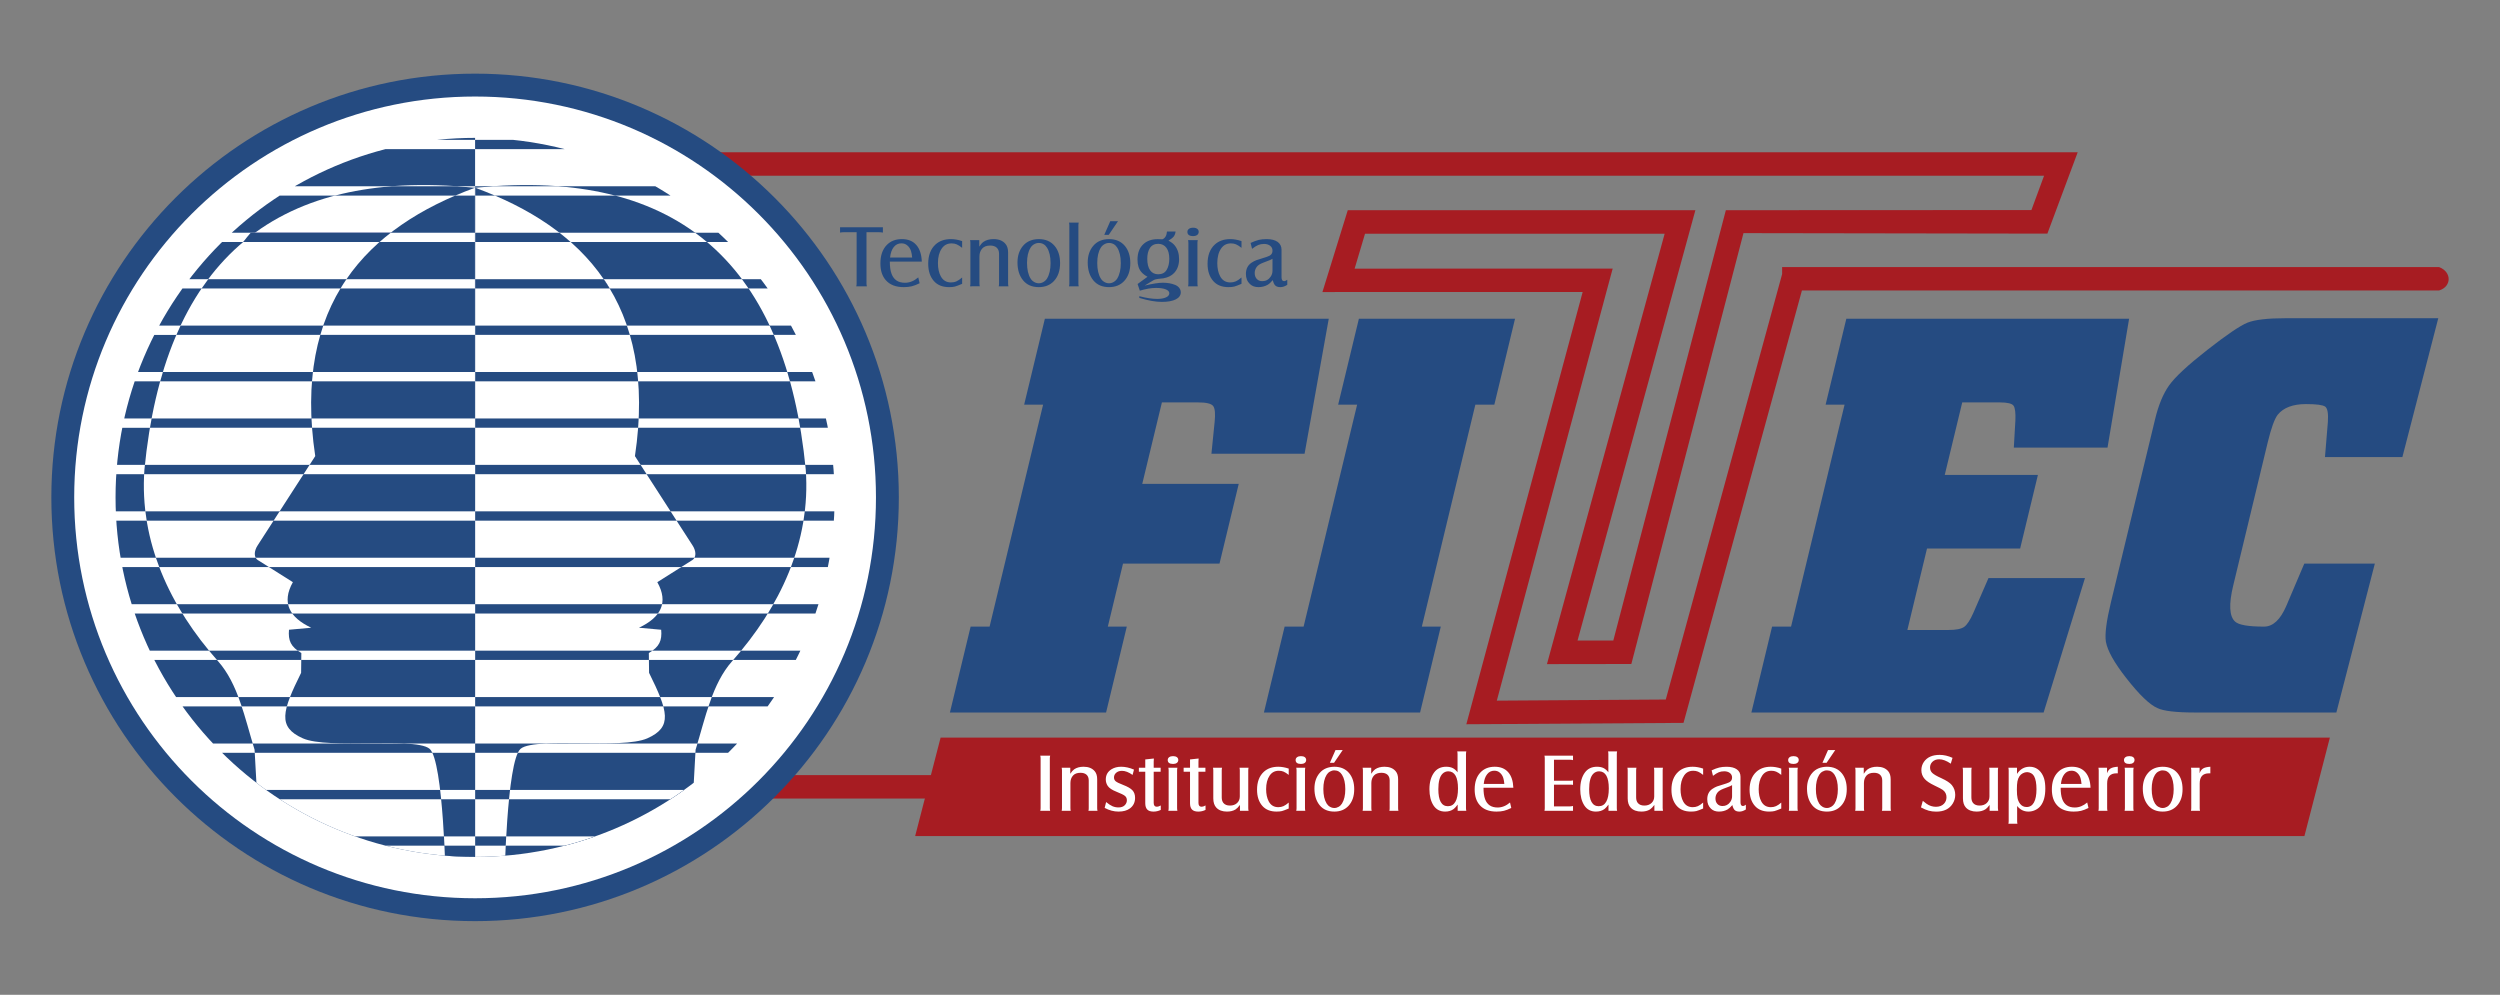 <?xml version="1.0" encoding="utf-8"?>
<!-- Generator: Adobe Illustrator 16.0.0, SVG Export Plug-In . SVG Version: 6.00 Build 0)  -->
<!DOCTYPE svg PUBLIC "-//W3C//DTD SVG 1.1//EN" "http://www.w3.org/Graphics/SVG/1.1/DTD/svg11.dtd">
<svg version="1.1" id="Layer_1" xmlns="http://www.w3.org/2000/svg" xmlns:xlink="http://www.w3.org/1999/xlink" x="0px" y="0px"
	 width="960px" height="382px" viewBox="0 0 960 382" enable-background="new 0 0 960 382" xml:space="preserve">
<rect x="0" y="0" width="960" height="382" fill="#808080" stroke="none"/>
<g>
	<path fill-rule="evenodd" clip-rule="evenodd" fill="#A71C22" d="M261.078,58.471h536.76l-11.645,31.24l-9.473-0.014
		l-107.227-0.174l-40.717,156.442h0.006l-2.35,9.013l-9.291,0.007l0,0l-13.844,0.019l-9.271,0.014l45.201-165.273H524.172
		l-3.996,13.411l99.09-0.007l-2.42,8.967l-42.068,156.93l64.879-0.429l44.676-163.366v-2.698h252.25
		c4.963,1.835,4.904,7.519,0,8.998H691.938l-45.469,166.038l-74.105,0.468l0,0l-9.291,0.052l44.67-165.986l9.104-0.006
		l-99.357,0.019l-9.68,0.007l9.732-31.421h133.482l-45.246,165.247h13.729l43.221-165.253l117.336-0.058l4.857-13.177H261.078
		C255.222,66.406,255.971,59.295,261.078,58.471"/>
	<rect x="240.439" y="297.642" fill-rule="evenodd" clip-rule="evenodd" fill="#A71C22" width="124.652" height="8.999"/>
	<polygon fill-rule="evenodd" clip-rule="evenodd" fill="#A71C22" points="894.67,283.238 361.192,283.238 351.418,321.043 
		884.9,321.043 	"/>
	<path fill-rule="evenodd" clip-rule="evenodd" fill="#254B81" d="M922.516,175.513h-29.727l1.115-13.489
		c0.223-3.289-0.129-5.249-1.045-5.891c-0.914-0.642-3.373-0.966-7.375-0.966c-4.99,0-8.604,1.362-10.822,4.067
		c-1.24,1.577-2.531,5.146-3.875,10.718l-13.213,54.823c-1.766,7.279-1.52,11.924,0.711,13.924c1.396,1.284,5.102,1.92,11.096,1.92
		c3.426,0,6.279-2.635,8.551-7.923l6.922-16.278h27.088l-14.779,57.186h-54.148c-7.436,0-12.287-0.572-14.584-1.713
		c-2.973-1.285-6.969-5.14-11.99-11.568c-4.58-5.846-7.176-10.491-7.779-13.923c-0.455-2.848,0.201-7.922,1.953-15.201
		l16.947-70.245c1.303-5.43,3.088-9.745,5.371-12.956c2.271-3.218,7.15-7.747,14.623-13.6c7.486-5.858,12.645-9.355,15.494-10.503
		c2.842-1.135,7.76-1.706,14.76-1.706h58.488L922.516,175.513z M708.986,122.403h108.588l-8.285,49.47h-35.982l0.604-10.491
		c0.111-2.861-0.109-4.717-0.693-5.566c-0.578-0.863-2.367-1.291-5.365-1.291H753.5l-6.715,27.846h35.775l-6.826,28.268h-35.762
		l-7.539,31.271h15.844c2.855,0,4.84-0.396,5.955-1.18c1.123-0.786,2.311-2.608,3.568-5.463l5.775-13.281h37.053l-15.877,51.618
		H672.531l7.947-32.984h7.285l20.555-85.239h-7.279L708.986,122.403z M521.811,122.403h59.961l-7.947,32.978h-7.287l-20.553,85.239
		h7.279l-7.953,32.984h-59.967l7.951-32.984h7.287l20.553-85.239h-7.285L521.811,122.403z M401.229,122.403h109.013l-9.283,51.826
		H465.19l1.23-12.205c0.327-3.146,0.142-5.177-0.564-6.105c-0.702-0.928-2.628-1.394-5.765-1.394h-13.92l-7.543,31.271h37.049
		l-7.386,30.623h-37.052l-5.833,24.201h7.283l-7.955,32.984h-59.968l7.954-32.984h7.28l20.553-85.239h-7.275L401.229,122.403z"/>
	<path fill="#FFFFFF" d="M841.328,294.813h3.32v2.114c0.305-0.856,0.752-1.473,1.355-1.836c0.604-0.369,1.525-0.584,2.771-0.661
		v2.543c-0.246-0.006-0.422-0.014-0.52-0.014c-2.375,0-3.568,1.298-3.568,3.894v9.478c0,0.378,0.053,0.715,0.129,1.026h-3.488
		c0.076-0.332,0.121-0.675,0.121-1.026v-14.493C841.449,295.468,841.404,295.131,841.328,294.813 M830.473,295.819
		c-0.584,0-1.135,0.155-1.68,0.466c-0.533,0.299-0.961,0.727-1.285,1.253c-0.838,1.355-1.252,3.166-1.252,5.437
		c0,2.362,0.422,4.21,1.264,5.586c0.332,0.519,0.754,0.94,1.287,1.246c0.531,0.311,1.082,0.461,1.666,0.461
		c0.578,0,1.135-0.15,1.668-0.461c0.531-0.306,0.959-0.728,1.277-1.246c0.85-1.376,1.273-3.218,1.273-5.521
		c0-2.336-0.424-4.185-1.273-5.534C832.723,296.396,831.744,295.831,830.473,295.819z M830.453,294.431
		c2.459,0,4.359,0.823,5.73,2.484c1.275,1.551,1.92,3.601,1.92,6.144c0,2.712-0.734,4.841-2.201,6.404
		c-1.361,1.46-3.18,2.187-5.416,2.187c-2.408,0-4.277-0.792-5.6-2.381c-1.369-1.642-2.049-3.796-2.049-6.462
		c0-2.44,0.674-4.445,2.016-6.001C826.189,295.254,828.053,294.469,830.453,294.431z M815.842,294.813h3.49
		c-0.084,0.33-0.129,0.668-0.129,1.024v14.493c0,0.352,0.045,0.694,0.129,1.026h-3.49c0.078-0.312,0.123-0.648,0.123-1.026v-14.493
		C815.965,295.455,815.92,295.125,815.842,294.813z M817.645,290.356c0.625,0,1.125,0.129,1.48,0.389s0.531,0.622,0.531,1.077
		c0,0.48-0.176,0.856-0.531,1.122c-0.355,0.279-0.844,0.409-1.453,0.409c-1.375,0-2.063-0.5-2.063-1.505
		c0-0.454,0.188-0.818,0.551-1.084C816.523,290.492,817.023,290.356,817.645,290.356z M805.787,294.813h3.32v2.114
		c0.299-0.856,0.752-1.473,1.35-1.836c0.611-0.369,1.531-0.584,2.777-0.661v2.543c-0.246-0.006-0.428-0.014-0.52-0.014
		c-2.375,0-3.568,1.298-3.568,3.894v9.478c0,0.378,0.039,0.715,0.129,1.026h-3.488c0.076-0.332,0.123-0.675,0.123-1.026v-14.493
		C805.91,295.468,805.863,295.131,805.787,294.813z M791.396,301.042h7.908c-0.084-0.941-0.215-1.706-0.402-2.298
		c-0.279-0.882-0.76-1.589-1.434-2.121c-0.551-0.454-1.219-0.675-2.012-0.675c-1.115,0-2.037,0.447-2.744,1.343
		C792,298.174,791.559,299.426,791.396,301.042z M801.979,310.261c-1.072,0.524-2.012,0.889-2.836,1.09
		c-0.813,0.201-1.764,0.299-2.848,0.299c-2.822,0-4.963-0.818-6.43-2.479c-1.299-1.454-1.947-3.458-1.947-6.009
		c0-2.809,0.74-4.995,2.232-6.559c1.375-1.446,3.199-2.173,5.477-2.173c2.205,0,3.924,0.7,5.15,2.089
		c1.232,1.395,1.895,3.387,1.986,5.975h-11.465c0,1.816,0.201,3.258,0.604,4.354c0.791,2.16,2.393,3.236,4.828,3.236
		c1.666,0,3.256-0.642,4.76-1.926L801.979,310.261z M778.439,296.493c-0.578,0-1.143,0.15-1.674,0.435
		c-0.539,0.279-0.967,0.668-1.291,1.155c-0.375,0.545-0.635,1.193-0.779,1.953c-0.143,0.746-0.213,1.822-0.213,3.198
		c0,1.428,0.09,2.53,0.273,3.328c0.174,0.784,0.498,1.486,0.951,2.097c0.645,0.83,1.48,1.238,2.531,1.238
		c1.219,0,2.154-0.577,2.803-1.759c0.643-1.174,0.967-2.866,0.967-5.08c0-2.244-0.318-3.925-0.934-5.027
		c-0.254-0.454-0.617-0.824-1.09-1.096C779.51,296.662,778.998,296.52,778.439,296.493z M774.58,309.495v5.807
		c0,0.37,0.039,0.7,0.115,1.006h-3.477c0.078-0.338,0.117-0.676,0.117-1.006v-19.464c0-0.331-0.039-0.681-0.117-1.024h3.309v2.361
		c1.213-1.83,2.816-2.744,4.826-2.744c1.715,0,3.102,0.648,4.191,1.939c0.637,0.766,1.109,1.667,1.416,2.705
		c0.297,1.045,0.439,2.297,0.439,3.763c0,2.9-0.609,5.127-1.855,6.677c-0.539,0.662-1.219,1.175-2.037,1.563
		c-0.824,0.384-1.686,0.572-2.588,0.572C777.182,311.649,775.734,310.936,774.58,309.495z M764.01,311.357v-2.265
		c-0.584,0.805-1.16,1.382-1.705,1.745c-0.871,0.539-1.959,0.812-3.277,0.812c-1.764,0-3.127-0.5-4.08-1.498
		c-0.787-0.831-1.174-2.024-1.174-3.589v-10.737c0-0.35-0.047-0.682-0.125-1.012h3.484c-0.078,0.292-0.123,0.636-0.123,1.012v10.374
		c0,0.896,0.221,1.602,0.635,2.134c0.564,0.676,1.402,1.006,2.52,1.006c1.127,0,2.049-0.324,2.744-0.966
		c0.693-0.656,1.043-1.492,1.043-2.524v-10.023c0-0.357-0.037-0.694-0.115-1.012h3.477c-0.078,0.278-0.117,0.603-0.117,1.012v14.506
		c0,0.332,0.039,0.676,0.117,1.026H764.01z M737.65,310.041l0.713-2.519c0.572,0.494,1.039,0.856,1.416,1.116
		c1.115,0.778,2.322,1.168,3.611,1.168c1.305,0,2.33-0.384,3.076-1.155c0.654-0.687,0.986-1.524,0.986-2.505
		c0-1.166-0.467-2.102-1.414-2.814c-0.436-0.324-1.5-0.896-3.211-1.7c-1.766-0.844-3.012-1.674-3.738-2.504
		c-0.855-0.968-1.283-2.103-1.283-3.406c0-1.162,0.324-2.213,0.967-3.153c1.252-1.804,3.27-2.699,6.066-2.699
		c1.582,0,3.23,0.376,4.93,1.136l-0.67,2.244c-1.627-1.128-3.111-1.687-4.469-1.687c-1.084,0-1.959,0.337-2.633,1.019
		c-0.572,0.59-0.857,1.298-0.857,2.122c0,0.862,0.285,1.563,0.863,2.114s1.746,1.232,3.529,2.03
		c1.953,0.902,3.277,1.772,3.977,2.628c0.863,1.077,1.299,2.316,1.299,3.737c0,1.207-0.318,2.323-0.949,3.348
		c-1.271,2.076-3.385,3.108-6.344,3.108c-1.064,0-2.031-0.124-2.906-0.37C739.732,311.06,738.752,310.637,737.65,310.041z
		 M712.379,294.813h3.303v2.316c0.494-0.778,0.998-1.344,1.506-1.714c0.947-0.655,2.152-0.985,3.621-0.985
		c1.873,0,3.309,0.577,4.268,1.725c0.623,0.734,0.936,1.759,0.936,3.069v11.106c0,0.338,0.045,0.688,0.121,1.026h-3.482
		c0.078-0.26,0.123-0.597,0.123-1.026v-10.619c0-0.948-0.279-1.675-0.824-2.194c-0.545-0.512-1.33-0.765-2.342-0.765
		c-1.266,0-2.211,0.345-2.855,1.045c-0.668,0.746-1.004,1.7-1.004,2.866v9.667c0,0.358,0.037,0.694,0.115,1.026h-3.484
		c0.078-0.305,0.125-0.643,0.125-1.026v-14.506C712.504,295.476,712.457,295.144,712.379,294.813z M699.82,292.911l2.146-4.897
		h2.775l-3.328,4.897H699.82z M701.525,295.819c-0.584,0-1.143,0.155-1.68,0.466c-0.539,0.299-0.969,0.727-1.291,1.253
		c-0.832,1.355-1.254,3.166-1.254,5.437c0,2.362,0.422,4.21,1.266,5.586c0.324,0.519,0.754,0.94,1.285,1.246
		c0.531,0.311,1.09,0.461,1.674,0.461c0.576,0,1.129-0.15,1.66-0.461c0.533-0.306,0.961-0.728,1.285-1.246
		c0.844-1.376,1.266-3.218,1.266-5.521c0-2.336-0.422-4.185-1.266-5.534C703.77,296.396,702.797,295.831,701.525,295.819z
		 M701.512,294.431c2.447,0,4.355,0.823,5.723,2.484c1.279,1.551,1.92,3.601,1.92,6.144c0,2.712-0.738,4.841-2.205,6.404
		c-1.363,1.46-3.166,2.187-5.41,2.187c-2.414,0-4.281-0.792-5.605-2.381c-1.363-1.642-2.045-3.796-2.045-6.462
		c0-2.44,0.668-4.445,2.018-6.001C697.244,295.254,699.111,294.469,701.512,294.431z M686.889,294.813h3.49
		c-0.084,0.33-0.131,0.668-0.131,1.024v14.493c0,0.352,0.047,0.694,0.131,1.026h-3.49c0.078-0.312,0.123-0.648,0.123-1.026v-14.493
		C687.012,295.455,686.967,295.125,686.889,294.813z M688.691,290.356c0.629,0,1.123,0.129,1.48,0.389
		c0.363,0.26,0.539,0.622,0.539,1.077c0,0.48-0.176,0.856-0.539,1.122c-0.357,0.279-0.844,0.409-1.447,0.409
		c-1.383,0-2.068-0.5-2.068-1.505c0-0.454,0.193-0.818,0.557-1.084C687.576,290.492,688.068,290.356,688.691,290.356z
		 M684.008,310.475c-1.221,0.513-2.102,0.843-2.621,0.98c-0.531,0.129-1.219,0.194-2.063,0.194c-2.336,0-4.152-0.721-5.43-2.168
		c-1.371-1.543-2.053-3.619-2.053-6.228c0-2.972,0.865-5.262,2.59-6.864c1.422-1.305,3.271-1.959,5.574-1.959
		c1.258,0,2.594,0.24,4.002,0.713v2.42c-0.785-0.622-1.447-1.038-1.984-1.258c-0.525-0.228-1.137-0.331-1.816-0.331
		c-1.506,0-2.688,0.609-3.523,1.855c-0.902,1.317-1.35,3.05-1.35,5.21c0,1.888,0.336,3.471,1.02,4.736
		c0.789,1.459,2.01,2.186,3.664,2.186c0.715,0,1.375-0.129,1.967-0.396c0.604-0.266,1.277-0.72,2.023-1.375V310.475z
		 M665.115,301.496c-0.416,0.22-0.721,0.376-0.908,0.46c-0.193,0.078-1.012,0.396-2.467,0.94c-1.121,0.436-1.906,0.96-2.336,1.59
		c-0.445,0.643-0.668,1.343-0.668,2.108c0,0.883,0.24,1.59,0.734,2.114c0.494,0.54,1.148,0.806,1.973,0.806
		c1.266,0,2.258-0.525,2.984-1.57c0.453-0.661,0.688-1.375,0.688-2.147V301.496z M665.225,309.145
		c-0.668,0.778-1.277,1.33-1.816,1.661c-0.979,0.564-2.082,0.844-3.322,0.844c-1.277,0-2.301-0.364-3.068-1.116
		c-0.959-0.896-1.434-2.103-1.434-3.614c0-1.797,0.682-3.146,2.031-4.028c0.604-0.402,1.168-0.694,1.705-0.902
		c0.527-0.194,1.732-0.584,3.621-1.148c0.785-0.233,1.344-0.532,1.674-0.882c0.33-0.338,0.5-0.811,0.5-1.414
		c0-0.714-0.285-1.272-0.838-1.713c-0.564-0.436-1.291-0.662-2.186-0.662c-0.779,0-1.467,0.123-2.076,0.37
		c-0.611,0.253-1.35,0.707-2.23,1.381l-0.521-2.108c1.131-0.532,2.104-0.889,2.908-1.082c0.822-0.202,1.766-0.299,2.828-0.299
		c1.713,0,3.029,0.337,3.957,1.005c0.928,0.662,1.396,1.603,1.396,2.828v9.817c0,0.96,0.316,1.434,0.979,1.434
		c0.254,0,0.609-0.176,1.078-0.514v1.83c-0.857,0.546-1.674,0.818-2.439,0.818c-0.818,0-1.416-0.182-1.824-0.559
		C665.738,310.715,665.428,310.065,665.225,309.145z M654.002,310.475c-1.215,0.513-2.096,0.843-2.621,0.98
		c-0.525,0.129-1.213,0.194-2.064,0.194c-2.336,0-4.145-0.721-5.43-2.168c-1.361-1.543-2.051-3.619-2.051-6.228
		c0-2.972,0.871-5.262,2.596-6.864c1.414-1.305,3.27-1.959,5.568-1.959c1.264,0,2.594,0.24,4.002,0.713v2.42
		c-0.785-0.622-1.447-1.038-1.979-1.258c-0.531-0.228-1.143-0.331-1.824-0.331c-1.512,0-2.686,0.609-3.521,1.855
		c-0.896,1.317-1.352,3.05-1.352,5.21c0,1.888,0.338,3.471,1.025,4.736c0.791,1.459,2.006,2.186,3.666,2.186
		c0.715,0,1.369-0.129,1.967-0.396c0.596-0.266,1.271-0.72,2.018-1.375V310.475z M635.283,311.357v-2.265
		c-0.596,0.805-1.168,1.382-1.713,1.745c-0.861,0.539-1.959,0.812-3.275,0.812c-1.771,0-3.135-0.5-4.074-1.498
		c-0.793-0.831-1.188-2.024-1.188-3.589v-10.737c0-0.35-0.039-0.682-0.117-1.012h3.484c-0.084,0.292-0.123,0.636-0.123,1.012v10.374
		c0,0.896,0.207,1.602,0.635,2.134c0.559,0.676,1.4,1.006,2.518,1.006c1.129,0,2.037-0.324,2.738-0.966
		c0.701-0.656,1.051-1.492,1.051-2.524v-10.023c0-0.357-0.039-0.694-0.117-1.012h3.479c-0.078,0.278-0.117,0.603-0.117,1.012v14.506
		c0,0.332,0.039,0.676,0.117,1.026H635.283z M614.074,296.182c-0.875,0-1.635,0.318-2.264,0.954
		c-1.051,1.07-1.576,3.036-1.576,5.904c0,4.366,1.227,6.545,3.664,6.545c1.273,0,2.24-0.57,2.895-1.731
		c0.662-1.142,0.986-2.841,0.986-5.073C617.779,298.439,616.547,296.239,614.074,296.182z M617.656,308.957
		c-0.557,0.771-1.057,1.33-1.498,1.674c-0.883,0.687-1.986,1.019-3.33,1.019c-1.92,0-3.398-0.772-4.43-2.329
		c-1.053-1.609-1.584-3.698-1.584-6.262c0-2.646,0.598-4.781,1.783-6.409c1.084-1.474,2.641-2.219,4.652-2.219
		c0.986,0,1.816,0.168,2.506,0.505c0.676,0.338,1.297,0.884,1.855,1.636v-7.033c0-0.369-0.039-0.707-0.117-1.012h3.477
		c-0.076,0.312-0.115,0.656-0.115,1.012v20.793c0,0.352,0.039,0.694,0.115,1.026h-3.314V308.957z M593.061,290.181h10.977v1.719
		c-0.324-0.103-0.648-0.155-0.998-0.155h-6.313v8.064h6.143c0.441,0,0.832-0.045,1.168-0.137v1.727
		c-0.283-0.072-0.66-0.098-1.135-0.098h-6.176v8.351h6.131c0.344,0,0.732-0.053,1.18-0.15v1.856h-10.963
		c0.07-0.312,0.115-0.643,0.115-1.006v-19.152C593.189,290.777,593.145,290.44,593.061,290.181z M569.756,301.042h7.914
		c-0.09-0.941-0.219-1.706-0.408-2.298c-0.277-0.882-0.758-1.589-1.428-2.121c-0.557-0.454-1.225-0.675-2.016-0.675
		c-1.117,0-2.039,0.447-2.744,1.343C570.359,298.174,569.912,299.426,569.756,301.042z M580.33,310.261
		c-1.07,0.524-2.004,0.889-2.828,1.09c-0.811,0.201-1.764,0.299-2.848,0.299c-2.822,0-4.963-0.818-6.424-2.479
		c-1.303-1.454-1.957-3.458-1.957-6.009c0-2.809,0.744-4.995,2.236-6.559c1.375-1.446,3.199-2.173,5.477-2.173
		c2.205,0,3.924,0.7,5.152,2.089c1.232,1.395,1.887,3.387,1.984,5.975h-11.457c0,1.816,0.193,3.258,0.596,4.354
		c0.791,2.16,2.395,3.236,4.828,3.236c1.66,0,3.256-0.642,4.762-1.926L580.33,310.261z M556.17,296.182
		c-0.883,0-1.635,0.318-2.271,0.954c-1.049,1.07-1.576,3.036-1.576,5.904c0,4.366,1.221,6.545,3.666,6.545
		c1.271,0,2.238-0.57,2.895-1.731c0.654-1.142,0.984-2.841,0.984-5.073C559.867,298.439,558.637,296.239,556.17,296.182z
		 M559.744,308.957c-0.551,0.771-1.057,1.33-1.504,1.674c-0.877,0.687-1.984,1.019-3.316,1.019c-1.92,0-3.398-0.772-4.438-2.329
		c-1.051-1.609-1.584-3.698-1.584-6.262c0-2.646,0.598-4.781,1.793-6.409c1.076-1.474,2.633-2.219,4.652-2.219
		c0.979,0,1.816,0.168,2.496,0.505c0.682,0.338,1.305,0.884,1.855,1.636v-7.033c0-0.369-0.039-0.707-0.115-1.012h3.482
		c-0.078,0.312-0.123,0.656-0.123,1.012v20.793c0,0.352,0.045,0.694,0.123,1.026h-3.322V308.957z M523.238,294.813h3.309v2.316
		c0.492-0.778,0.992-1.344,1.498-1.714c0.955-0.655,2.16-0.985,3.619-0.985c1.883,0,3.311,0.577,4.277,1.725
		c0.623,0.734,0.934,1.759,0.934,3.069v11.106c0,0.338,0.039,0.688,0.117,1.026h-3.479c0.078-0.26,0.117-0.597,0.117-1.026v-10.619
		c0-0.948-0.271-1.675-0.818-2.194c-0.543-0.512-1.336-0.765-2.34-0.765c-1.266,0-2.213,0.345-2.863,1.045
		c-0.674,0.746-1.012,1.7-1.012,2.866v9.667c0,0.358,0.053,0.694,0.131,1.026h-3.49c0.076-0.305,0.123-0.643,0.123-1.026v-14.506
		C523.361,295.476,523.314,295.144,523.238,294.813z M510.678,292.911l2.16-4.897h2.77l-3.328,4.897H510.678z M512.391,295.819
		c-0.584,0-1.143,0.155-1.682,0.466c-0.537,0.299-0.967,0.727-1.291,1.253c-0.836,1.355-1.252,3.166-1.252,5.437
		c0,2.362,0.422,4.21,1.271,5.586c0.318,0.519,0.746,0.94,1.277,1.246c0.533,0.311,1.092,0.461,1.676,0.461
		c0.57,0,1.127-0.15,1.66-0.461c0.531-0.306,0.959-0.728,1.277-1.246c0.85-1.376,1.271-3.218,1.271-5.521
		c0-2.336-0.422-4.185-1.271-5.534C514.635,296.396,513.662,295.831,512.391,295.819z M512.369,294.431
		c2.447,0,4.355,0.823,5.723,2.484c1.279,1.551,1.928,3.601,1.928,6.144c0,2.712-0.74,4.841-2.205,6.404
		c-1.369,1.46-3.172,2.187-5.424,2.187c-2.4,0-4.27-0.792-5.594-2.381c-1.361-1.642-2.051-3.796-2.051-6.462
		c0-2.44,0.676-4.445,2.025-6.001C508.102,295.254,509.969,294.469,512.369,294.431z M497.752,294.813h3.484
		c-0.078,0.33-0.123,0.668-0.123,1.024v14.493c0,0.352,0.045,0.694,0.123,1.026h-3.484c0.08-0.312,0.125-0.648,0.125-1.026v-14.493
		C497.877,295.455,497.832,295.125,497.752,294.813z M499.557,290.356c0.623,0,1.115,0.129,1.48,0.389
		c0.35,0.26,0.531,0.622,0.531,1.077c0,0.48-0.182,0.856-0.531,1.122c-0.365,0.279-0.844,0.409-1.455,0.409
		c-1.375,0-2.063-0.5-2.063-1.505c0-0.454,0.182-0.818,0.559-1.084C498.439,290.492,498.934,290.356,499.557,290.356z
		 M494.871,310.475c-1.219,0.513-2.1,0.843-2.625,0.98c-0.527,0.129-1.215,0.194-2.064,0.194c-2.336,0-4.145-0.721-5.428-2.168
		c-1.367-1.543-2.047-3.619-2.047-6.228c0-2.972,0.861-5.262,2.586-6.864c1.42-1.305,3.275-1.959,5.57-1.959
		c1.258,0,2.594,0.24,4.008,0.713v2.42c-0.789-0.622-1.451-1.038-1.984-1.258c-0.531-0.228-1.135-0.331-1.822-0.331
		c-1.506,0-2.684,0.609-3.52,1.855c-0.902,1.317-1.35,3.05-1.35,5.21c0,1.888,0.338,3.471,1.021,4.736
		c0.789,1.459,2.004,2.186,3.658,2.186c0.721,0,1.377-0.129,1.973-0.396c0.598-0.266,1.271-0.72,2.023-1.375V310.475z
		 M476.142,311.357v-2.265c-0.584,0.805-1.158,1.382-1.703,1.745c-0.87,0.539-1.966,0.812-3.276,0.812
		c-1.772,0-3.13-0.5-4.078-1.498c-0.788-0.831-1.181-2.024-1.181-3.589v-10.737c0-0.35-0.045-0.682-0.12-1.012h3.484
		c-0.082,0.292-0.124,0.636-0.124,1.012v10.374c0,0.896,0.211,1.602,0.636,2.134c0.562,0.676,1.395,1.006,2.514,1.006
		c1.132,0,2.044-0.324,2.745-0.966c0.697-0.656,1.044-1.492,1.044-2.524v-10.023c0-0.357-0.039-0.694-0.12-1.012h3.487
		c-0.081,0.278-0.123,0.603-0.123,1.012v14.506c0,0.332,0.042,0.676,0.123,1.026H476.142z M456.97,296.352h-2.456v-1.538h2.456
		v-3.192l3.302-0.356c-0.039,0.609-0.062,1.012-0.062,1.213v2.336h2.669v1.538h-2.669v11.963c0,0.979,0.409,1.473,1.229,1.473
		c0.389,0,0.889-0.162,1.485-0.494v1.714c-0.898,0.429-1.833,0.643-2.79,0.643c-1.083,0-1.885-0.26-2.401-0.786
		c-0.512-0.532-0.765-1.349-0.765-2.458V296.352z M448.64,294.813h3.484c-0.078,0.33-0.12,0.668-0.12,1.024v14.493
		c0,0.352,0.042,0.694,0.12,1.026h-3.484c0.081-0.312,0.123-0.648,0.123-1.026v-14.493
		C448.763,295.455,448.721,295.125,448.64,294.813z M450.443,290.356c0.626,0,1.119,0.129,1.479,0.389
		c0.357,0.26,0.536,0.622,0.536,1.077c0,0.48-0.179,0.856-0.536,1.122c-0.36,0.279-0.843,0.409-1.45,0.409
		c-1.375,0-2.063-0.5-2.063-1.505c0-0.454,0.181-0.818,0.548-1.084C449.324,290.492,449.82,290.356,450.443,290.356z
		 M439.781,296.352h-2.449v-1.538h2.449v-3.192l3.305-0.356c-0.042,0.609-0.065,1.012-0.065,1.213v2.336h2.667v1.538h-2.667v11.963
		c0,0.979,0.408,1.473,1.23,1.473c0.389,0,0.892-0.162,1.485-0.494v1.714c-0.899,0.429-1.83,0.643-2.787,0.643
		c-1.086,0-1.887-0.26-2.4-0.786c-0.512-0.532-0.768-1.349-0.768-2.458V296.352z M424.19,310.235l0.561-2.246
		c0.938,0.766,1.758,1.304,2.462,1.609c0.708,0.299,1.473,0.454,2.313,0.454c1.038,0,1.835-0.285,2.407-0.869
		c0.525-0.545,0.788-1.181,0.788-1.888s-0.247-1.266-0.75-1.674c-0.506-0.409-1.589-0.941-3.266-1.603
		c-1.645-0.649-2.748-1.382-3.309-2.188c-0.513-0.752-0.772-1.588-0.772-2.51c0-1.727,0.743-3.037,2.223-3.945
		c1.031-0.63,2.257-0.946,3.672-0.946c1.573,0,3.218,0.362,4.937,1.103l-0.548,2.044c-1.463-1.052-2.823-1.577-4.059-1.577
		c-0.888,0-1.615,0.233-2.173,0.695c-0.597,0.492-0.901,1.103-0.901,1.849c0,0.622,0.223,1.116,0.668,1.479
		c0.444,0.369,1.395,0.823,2.838,1.381c1.719,0.662,2.913,1.35,3.588,2.084c0.671,0.726,1.002,1.687,1.002,2.887
		c0,1.718-0.655,3.068-1.969,4.055c-1.083,0.817-2.552,1.22-4.389,1.22C427.723,311.649,425.951,311.182,424.19,310.235z
		 M407.682,294.813h3.305v2.316c0.496-0.778,0.993-1.344,1.502-1.714c0.954-0.655,2.154-0.985,3.617-0.985
		c1.878,0,3.309,0.577,4.276,1.725c0.623,0.734,0.934,1.759,0.934,3.069v11.106c0,0.338,0.042,0.688,0.123,1.026h-3.487
		c0.081-0.26,0.123-0.597,0.123-1.026v-10.619c0-0.948-0.275-1.675-0.817-2.194c-0.555-0.512-1.34-0.765-2.349-0.765
		c-1.259,0-2.212,0.345-2.855,1.045c-0.671,0.746-1.012,1.7-1.012,2.866v9.667c0,0.358,0.043,0.694,0.123,1.026h-3.483
		c0.077-0.305,0.12-0.643,0.12-1.026v-14.506C407.802,295.476,407.759,295.144,407.682,294.813z M399.455,290.181h3.815
		c-0.078,0.246-0.124,0.584-0.136,1.006v19.145c0.012,0.436,0.058,0.78,0.136,1.026h-3.815c0.091-0.312,0.139-0.648,0.139-1.026
		v-19.145C399.594,290.829,399.545,290.499,399.455,290.181z"/>
	<path fill="#254B81" d="M488.637,99.377c-0.439,0.24-0.768,0.403-0.977,0.493c-0.199,0.091-1.08,0.428-2.633,1.019
		c-1.207,0.447-2.043,1.012-2.508,1.693c-0.477,0.688-0.713,1.44-0.713,2.258c0,0.94,0.26,1.693,0.787,2.271
		c0.529,0.577,1.227,0.856,2.105,0.856c1.359,0,2.428-0.558,3.205-1.681c0.49-0.707,0.732-1.466,0.732-2.296V99.377z
		 M488.754,107.565c-0.717,0.843-1.363,1.434-1.945,1.778c-1.041,0.609-2.229,0.915-3.557,0.915c-1.365,0-2.462-0.396-3.289-1.2
		c-1.022-0.96-1.535-2.245-1.535-3.867c0-1.92,0.73-3.36,2.18-4.321c0.639-0.421,1.249-0.739,1.819-0.953
		c0.568-0.221,1.859-0.63,3.885-1.239c0.836-0.253,1.436-0.565,1.791-0.941c0.359-0.37,0.533-0.876,0.533-1.524
		c0-0.753-0.305-1.356-0.898-1.83c-0.6-0.473-1.377-0.713-2.342-0.713c-0.834,0-1.57,0.136-2.219,0.402
		c-0.652,0.266-1.447,0.752-2.388,1.479l-0.561-2.264c1.2-0.558,2.245-0.941,3.116-1.161c0.881-0.208,1.885-0.312,3.027-0.312
		c1.834,0,3.244,0.363,4.236,1.071c1,0.72,1.5,1.726,1.5,3.03v10.523c0,1.025,0.342,1.531,1.045,1.531
		c0.277,0,0.66-0.182,1.16-0.545v1.953c-0.922,0.59-1.791,0.882-2.621,0.882c-0.869,0-1.518-0.194-1.953-0.597
		C489.307,109.266,488.977,108.564,488.754,107.565z M476.735,108.993c-1.307,0.558-2.248,0.902-2.809,1.051
		c-0.567,0.149-1.304,0.214-2.216,0.214c-2.501,0-4.44-0.772-5.813-2.329c-1.464-1.642-2.193-3.867-2.193-6.656
		c0-3.192,0.921-5.651,2.773-7.364c1.521-1.395,3.503-2.096,5.969-2.096c1.346,0,2.777,0.253,4.289,0.766v2.588
		c-0.84-0.668-1.55-1.109-2.121-1.35c-0.568-0.247-1.223-0.357-1.953-0.357c-1.619,0-2.875,0.662-3.773,1.999
		c-0.964,1.401-1.446,3.263-1.446,5.573c0,2.024,0.363,3.711,1.096,5.073c0.843,1.564,2.147,2.349,3.925,2.349
		c0.766,0,1.466-0.143,2.112-0.429c0.639-0.292,1.359-0.772,2.16-1.473V108.993z M456.211,92.222h3.734
		c-0.087,0.357-0.13,0.714-0.13,1.103v15.525c0,0.37,0.042,0.734,0.13,1.09h-3.734c0.084-0.331,0.13-0.694,0.13-1.09V93.325
		C456.341,92.916,456.295,92.552,456.211,92.222z M458.138,87.44c0.675,0,1.207,0.136,1.589,0.428
		c0.38,0.279,0.571,0.662,0.571,1.142c0,0.519-0.191,0.921-0.571,1.213c-0.382,0.292-0.902,0.435-1.556,0.435
		c-1.474,0-2.21-0.539-2.21-1.609c0-0.493,0.198-0.876,0.588-1.168C456.941,87.589,457.473,87.44,458.138,87.44z M444.789,93.623
		c-1.463,0-2.54,0.552-3.238,1.642c-0.665,1.058-0.999,2.427-0.999,4.113c0,1.901,0.363,3.374,1.09,4.399
		c0.727,1.038,1.765,1.544,3.114,1.544c1.44,0,2.501-0.532,3.192-1.609c0.71-1.135,1.064-2.583,1.064-4.321
		c0-1.816-0.37-3.231-1.107-4.23C447.167,94.155,446.129,93.649,444.789,93.623z M437.694,111.62l-0.862-2.563l3.805-2.771
		c-1.041-0.584-1.836-1.2-2.378-1.849c-0.973-1.135-1.459-2.711-1.459-4.716c0-2.576,0.743-4.548,2.229-5.943
		c1.382-1.297,3.228-1.946,5.531-1.946c0.379,0,0.979,0.026,1.807,0.058c0.512-0.208,0.921-0.564,1.216-1.07
		c0.302-0.519,0.474-1.149,0.532-1.901h3.309c-0.106,0.798-0.346,1.427-0.707,1.901c-0.36,0.461-1.042,0.992-2.034,1.602
		c1.025,0.5,1.836,1.109,2.423,1.849c1.106,1.382,1.664,3.134,1.664,5.236c0,2.193-0.633,3.952-1.897,5.308
		c-0.986,1.044-2.352,1.732-4.1,2.05c-0.36,0.058-1.09,0.142-2.196,0.246c-0.685,0.071-1.288,0.259-1.794,0.577l-3.229,1.972
		c3.069-0.733,5.389-1.096,6.953-1.096c1.816,0,3.396,0.279,4.733,0.83c0.678,0.273,1.213,0.669,1.599,1.168
		c0.389,0.506,0.584,1.064,0.584,1.68c0,1.161-0.639,2.063-1.914,2.712c-1.275,0.649-3.056,0.973-5.35,0.973
		c-2.394,0-5.285-0.506-8.661-1.531v-0.668c2.637,0.7,4.928,1.051,6.881,1.051c1.378,0,2.491-0.195,3.34-0.578
		c0.866-0.382,1.298-0.921,1.298-1.596c0-0.629-0.458-1.135-1.373-1.499c-0.912-0.363-2.144-0.545-3.698-0.545
		C442.119,110.563,440.031,110.913,437.694,111.62z M424.038,90.184l2.31-5.255h2.971l-3.568,5.255H424.038z M425.867,93.292
		c-0.626,0-1.222,0.168-1.8,0.5c-0.571,0.331-1.032,0.785-1.378,1.35c-0.892,1.453-1.344,3.393-1.344,5.826
		c0,2.524,0.454,4.509,1.363,5.989c0.343,0.552,0.798,0.993,1.372,1.324c0.565,0.337,1.161,0.5,1.787,0.5
		c0.62,0,1.21-0.162,1.778-0.5c0.574-0.331,1.028-0.772,1.375-1.324c0.908-1.479,1.362-3.452,1.362-5.923
		c0-2.498-0.454-4.477-1.362-5.93C428.277,93.915,427.229,93.312,425.867,93.292z M425.845,91.813c2.63,0,4.674,0.889,6.137,2.66
		c1.372,1.661,2.056,3.854,2.056,6.579c0,2.906-0.788,5.19-2.358,6.864c-1.462,1.564-3.396,2.342-5.803,2.342
		c-2.583,0-4.578-0.85-5.999-2.556c-1.462-1.751-2.196-4.055-2.196-6.916c0-2.615,0.72-4.756,2.168-6.43
		C421.276,92.688,423.275,91.845,425.845,91.813z M414.231,85.475c-0.085,0.324-0.13,0.687-0.13,1.096v22.279
		c0,0.37,0.045,0.734,0.13,1.09h-3.734c0.088-0.344,0.13-0.707,0.13-1.09V86.571c0-0.396-0.042-0.759-0.13-1.096H414.231z
		 M398.897,93.292c-0.626,0-1.22,0.168-1.797,0.5c-0.574,0.331-1.035,0.785-1.378,1.35c-0.898,1.453-1.343,3.393-1.343,5.826
		c0,2.524,0.451,4.509,1.363,5.989c0.34,0.552,0.794,0.993,1.369,1.324c0.568,0.337,1.162,0.5,1.788,0.5
		c0.62,0,1.213-0.162,1.781-0.5c0.574-0.331,1.028-0.772,1.372-1.324c0.912-1.479,1.362-3.452,1.362-5.923
		c0-2.498-0.45-4.477-1.362-5.93C401.31,93.915,400.259,93.312,398.897,93.292z M398.877,91.813c2.627,0,4.671,0.889,6.135,2.66
		c1.375,1.661,2.06,3.854,2.06,6.579c0,2.906-0.792,5.19-2.362,6.864c-1.463,1.564-3.396,2.342-5.8,2.342
		c-2.585,0-4.581-0.85-5.998-2.556c-1.463-1.751-2.196-4.055-2.196-6.916c0-2.615,0.72-4.756,2.164-6.43
		C394.307,92.688,396.308,91.845,398.877,91.813z M372.5,92.222h3.542V94.7c0.532-0.824,1.064-1.44,1.609-1.823
		c1.021-0.707,2.309-1.064,3.873-1.064c2.014,0,3.548,0.61,4.584,1.843c0.668,0.785,0.999,1.882,0.999,3.296v11.898
		c0,0.364,0.046,0.727,0.13,1.09h-3.727c0.081-0.272,0.126-0.636,0.126-1.09V97.457c0-1.005-0.295-1.784-0.879-2.335
		c-0.586-0.552-1.431-0.83-2.511-0.83c-1.352,0-2.371,0.376-3.059,1.128c-0.72,0.792-1.084,1.816-1.084,3.068v10.361
		c0,0.383,0.046,0.746,0.13,1.09H372.5c0.088-0.324,0.13-0.681,0.13-1.09V93.305C372.63,92.929,372.588,92.579,372.5,92.222z
		 M369.461,108.993c-1.308,0.558-2.248,0.902-2.81,1.051c-0.564,0.149-1.304,0.214-2.215,0.214c-2.498,0-4.438-0.772-5.813-2.329
		c-1.459-1.642-2.192-3.867-2.192-6.656c0-3.192,0.924-5.651,2.774-7.364c1.518-1.395,3.51-2.096,5.969-2.096
		c1.349,0,2.777,0.253,4.289,0.766v2.588c-0.84-0.668-1.551-1.109-2.122-1.35c-0.568-0.247-1.22-0.357-1.952-0.357
		c-1.616,0-2.875,0.662-3.771,1.999c-0.966,1.401-1.45,3.263-1.45,5.573c0,2.024,0.364,3.711,1.097,5.073
		c0.847,1.564,2.147,2.349,3.925,2.349c0.766,0,1.469-0.143,2.108-0.429c0.642-0.292,1.362-0.772,2.164-1.473V108.993z
		 M341.793,98.891h8.474c-0.088-1.006-0.231-1.823-0.432-2.465c-0.295-0.941-0.808-1.694-1.528-2.271
		c-0.6-0.473-1.316-0.713-2.164-0.713c-1.197,0-2.177,0.473-2.936,1.427C342.438,95.822,341.968,97.165,341.793,98.891z
		 M353.128,108.766c-1.148,0.564-2.151,0.954-3.027,1.168c-0.872,0.22-1.901,0.324-3.059,0.324c-3.027,0-5.317-0.882-6.884-2.653
		c-1.395-1.563-2.088-3.711-2.088-6.436c0-3.01,0.798-5.353,2.39-7.033c1.476-1.551,3.426-2.323,5.865-2.323
		c2.362,0,4.205,0.746,5.519,2.239c1.32,1.486,2.027,3.627,2.128,6.403h-12.279c0,1.94,0.214,3.484,0.65,4.652
		c0.842,2.315,2.563,3.477,5.164,3.477c1.788,0,3.487-0.687,5.106-2.063L353.128,108.766z M322.58,87.259h16.45v2.056
		c-0.542-0.098-1.016-0.143-1.411-0.143h-4.886v19.678c0,0.396,0.055,0.76,0.149,1.09h-4.084c0.097-0.324,0.146-0.681,0.146-1.09
		V89.172h-4.918c-0.466,0-0.947,0.045-1.446,0.143V87.259z"/>
	<path fill-rule="evenodd" clip-rule="evenodd" fill="#254B81" d="M182.434,28.283c89.851,0,162.717,72.866,162.717,162.717
		c0,89.852-72.866,162.717-162.717,162.717c-89.852,0-162.717-72.865-162.717-162.717C19.717,101.149,92.583,28.283,182.434,28.283"
		/>
	<path fill-rule="evenodd" clip-rule="evenodd" fill="#FFFFFF" d="M182.434,37.067c85.001,0,153.936,68.928,153.936,153.933
		s-68.935,153.932-153.936,153.932S28.496,276.005,28.496,191S97.433,37.067,182.434,37.067"/>
	<g>
		<defs>
			<path id="SVGID_1_" d="M182.434,52.943c76.233,0,138.06,61.824,138.06,138.057c0,76.233-61.826,138.056-138.06,138.056
				c-76.236,0-138.063-61.822-138.063-138.056C44.372,114.767,106.198,52.943,182.434,52.943"/>
		</defs>
		<use xlink:href="#SVGID_1_"  overflow="visible" fill-rule="evenodd" clip-rule="evenodd" fill="#FFFFFF"/>
		<clipPath id="SVGID_2_">
			<use xlink:href="#SVGID_1_"  overflow="visible"/>
		</clipPath>
		
			<rect x="42.246" y="39.442" clip-path="url(#SVGID_2_)" fill-rule="evenodd" clip-rule="evenodd" fill="#254B81" width="140.188" height="14.26"/>
		
			<rect x="42.246" y="57.277" clip-path="url(#SVGID_2_)" fill-rule="evenodd" clip-rule="evenodd" fill="#254B81" width="140.188" height="14.254"/>
		
			<rect x="42.246" y="75.106" clip-path="url(#SVGID_2_)" fill-rule="evenodd" clip-rule="evenodd" fill="#254B81" width="140.188" height="14.254"/>
		
			<rect x="42.246" y="92.936" clip-path="url(#SVGID_2_)" fill-rule="evenodd" clip-rule="evenodd" fill="#254B81" width="140.188" height="14.267"/>
		
			<rect x="42.246" y="110.77" clip-path="url(#SVGID_2_)" fill-rule="evenodd" clip-rule="evenodd" fill="#254B81" width="140.188" height="14.261"/>
		
			<rect x="42.246" y="128.606" clip-path="url(#SVGID_2_)" fill-rule="evenodd" clip-rule="evenodd" fill="#254B81" width="140.188" height="14.254"/>
		
			<rect x="42.246" y="146.428" clip-path="url(#SVGID_2_)" fill-rule="evenodd" clip-rule="evenodd" fill="#254B81" width="140.188" height="14.26"/>
		
			<rect x="42.246" y="164.263" clip-path="url(#SVGID_2_)" fill-rule="evenodd" clip-rule="evenodd" fill="#254B81" width="140.188" height="14.255"/>
		
			<rect x="42.246" y="182.092" clip-path="url(#SVGID_2_)" fill-rule="evenodd" clip-rule="evenodd" fill="#254B81" width="140.188" height="14.255"/>
		
			<rect x="42.246" y="199.927" clip-path="url(#SVGID_2_)" fill-rule="evenodd" clip-rule="evenodd" fill="#254B81" width="140.188" height="14.254"/>
		
			<rect x="42.246" y="217.763" clip-path="url(#SVGID_2_)" fill-rule="evenodd" clip-rule="evenodd" fill="#254B81" width="140.188" height="14.254"/>
		
			<rect x="42.246" y="235.592" clip-path="url(#SVGID_2_)" fill-rule="evenodd" clip-rule="evenodd" fill="#254B81" width="140.188" height="14.254"/>
		
			<rect x="42.246" y="253.414" clip-path="url(#SVGID_2_)" fill-rule="evenodd" clip-rule="evenodd" fill="#254B81" width="140.188" height="14.26"/>
		
			<rect x="42.246" y="271.248" clip-path="url(#SVGID_2_)" fill-rule="evenodd" clip-rule="evenodd" fill="#254B81" width="140.188" height="14.262"/>
		
			<rect x="42.246" y="289.078" clip-path="url(#SVGID_2_)" fill-rule="evenodd" clip-rule="evenodd" fill="#254B81" width="140.188" height="14.26"/>
		
			<rect x="42.246" y="306.913" clip-path="url(#SVGID_2_)" fill-rule="evenodd" clip-rule="evenodd" fill="#254B81" width="140.188" height="14.26"/>
		
			<rect x="42.246" y="324.749" clip-path="url(#SVGID_2_)" fill-rule="evenodd" clip-rule="evenodd" fill="#254B81" width="140.188" height="14.254"/>
		
			<rect x="42.246" y="303.338" clip-path="url(#SVGID_2_)" fill-rule="evenodd" clip-rule="evenodd" fill="#FFFFFF" width="140.188" height="3.575"/>
		
			<rect x="182.434" y="53.703" clip-path="url(#SVGID_2_)" fill-rule="evenodd" clip-rule="evenodd" fill="#254B81" width="140.184" height="3.568"/>
		
			<rect x="182.434" y="71.532" clip-path="url(#SVGID_2_)" fill-rule="evenodd" clip-rule="evenodd" fill="#254B81" width="140.184" height="3.568"/>
		
			<rect x="182.434" y="89.36" clip-path="url(#SVGID_2_)" fill-rule="evenodd" clip-rule="evenodd" fill="#254B81" width="140.184" height="3.575"/>
		
			<rect x="182.434" y="107.202" clip-path="url(#SVGID_2_)" fill-rule="evenodd" clip-rule="evenodd" fill="#254B81" width="140.184" height="3.568"/>
		
			<rect x="182.434" y="125.031" clip-path="url(#SVGID_2_)" fill-rule="evenodd" clip-rule="evenodd" fill="#254B81" width="140.184" height="3.568"/>
		
			<rect x="182.434" y="142.86" clip-path="url(#SVGID_2_)" fill-rule="evenodd" clip-rule="evenodd" fill="#254B81" width="140.184" height="3.568"/>
		
			<rect x="182.434" y="160.688" clip-path="url(#SVGID_2_)" fill-rule="evenodd" clip-rule="evenodd" fill="#254B81" width="140.184" height="3.568"/>
		<path clip-path="url(#SVGID_2_)" fill-rule="evenodd" clip-rule="evenodd" fill="#33348D" d="M245.04,164.257h-62.566l0.003-3.568
			h62.778C245.202,161.862,245.13,163.057,245.04,164.257"/>
		
			<rect x="182.434" y="178.518" clip-path="url(#SVGID_2_)" fill-rule="evenodd" clip-rule="evenodd" fill="#254B81" width="140.184" height="3.568"/>
		
			<rect x="182.434" y="196.347" clip-path="url(#SVGID_2_)" fill-rule="evenodd" clip-rule="evenodd" fill="#254B81" width="140.184" height="3.58"/>
		
			<rect x="182.434" y="214.181" clip-path="url(#SVGID_2_)" fill-rule="evenodd" clip-rule="evenodd" fill="#254B81" width="140.184" height="3.575"/>
		
			<rect x="182.434" y="232.017" clip-path="url(#SVGID_2_)" fill-rule="evenodd" clip-rule="evenodd" fill="#254B81" width="140.184" height="3.568"/>
		
			<rect x="182.434" y="249.846" clip-path="url(#SVGID_2_)" fill-rule="evenodd" clip-rule="evenodd" fill="#254B81" width="140.184" height="3.568"/>
		
			<rect x="182.434" y="267.674" clip-path="url(#SVGID_2_)" fill-rule="evenodd" clip-rule="evenodd" fill="#254B81" width="140.184" height="3.574"/>
		
			<rect x="182.434" y="285.51" clip-path="url(#SVGID_2_)" fill-rule="evenodd" clip-rule="evenodd" fill="#254B81" width="140.184" height="3.568"/>
		
			<rect x="182.434" y="303.338" clip-path="url(#SVGID_2_)" fill-rule="evenodd" clip-rule="evenodd" fill="#254B81" width="140.184" height="3.575"/>
		
			<rect x="182.434" y="321.173" clip-path="url(#SVGID_2_)" fill-rule="evenodd" clip-rule="evenodd" fill="#254B81" width="140.184" height="3.568"/>
		<path clip-path="url(#SVGID_2_)" fill-rule="evenodd" clip-rule="evenodd" fill="#FFFFFF" d="M100.58,338.917l-2.819-51.015
			c-3.818-12.436-6.316-25.315-14.053-34.034c-18.348-20.645-30.266-45.792-28.248-73.521
			c7.509-77.556,47.618-116.309,126.938-108.244v266.814H100.58z"/>
		<polygon clip-path="url(#SVGID_2_)" fill-rule="evenodd" clip-rule="evenodd" fill="#254B81" points="99.797,324.741 
			99.597,321.173 182.398,321.173 182.398,324.741 		"/>
		<polygon clip-path="url(#SVGID_2_)" fill-rule="evenodd" clip-rule="evenodd" fill="#254B81" points="98.812,306.913 
			98.617,303.338 182.398,303.338 182.398,306.913 		"/>
		<path clip-path="url(#SVGID_2_)" fill-rule="evenodd" clip-rule="evenodd" fill="#254B81" d="M97.825,289.078l-0.065-1.176
			c-0.243-0.797-0.483-1.595-0.717-2.393h85.354v3.568H97.825z"/>
		<path clip-path="url(#SVGID_2_)" fill-rule="evenodd" clip-rule="evenodd" fill="#254B81" d="M92.807,271.248
			c-0.402-1.206-0.824-2.406-1.265-3.574h90.856v3.574H92.807z"/>
		<path clip-path="url(#SVGID_2_)" fill-rule="evenodd" clip-rule="evenodd" fill="#254B81" d="M83.305,253.414
			c-1.034-1.175-2.053-2.362-3.046-3.568h102.139v3.568H83.305z"/>
		<path clip-path="url(#SVGID_2_)" fill-rule="evenodd" clip-rule="evenodd" fill="#254B81" d="M70.018,235.585
			c-0.727-1.182-1.431-2.368-2.112-3.568h114.492v3.568H70.018z"/>
		<path clip-path="url(#SVGID_2_)" fill-rule="evenodd" clip-rule="evenodd" fill="#254B81" d="M61.156,217.756
			c-0.451-1.187-0.879-2.375-1.285-3.575h122.527v3.575H61.156z"/>
		<path clip-path="url(#SVGID_2_)" fill-rule="evenodd" clip-rule="evenodd" fill="#254B81" d="M56.328,199.927
			c-0.194-1.188-0.356-2.374-0.499-3.58h126.569v3.58H56.328z"/>
		<path clip-path="url(#SVGID_2_)" fill-rule="evenodd" clip-rule="evenodd" fill="#254B81" d="M55.352,182.086
			c0.033-0.578,0.065-1.162,0.107-1.739c0.058-0.616,0.126-1.22,0.191-1.829h126.747v3.568H55.352z"/>
		<path clip-path="url(#SVGID_2_)" fill-rule="evenodd" clip-rule="evenodd" fill="#254B81" d="M57.587,164.257
			c0.205-1.2,0.418-2.395,0.643-3.568h124.168v3.568H57.587z"/>
		<path clip-path="url(#SVGID_2_)" fill-rule="evenodd" clip-rule="evenodd" fill="#254B81" d="M61.519,146.428
			c0.331-1.207,0.682-2.394,1.038-3.568h119.841v3.568H61.519z"/>
		<path clip-path="url(#SVGID_2_)" fill-rule="evenodd" clip-rule="evenodd" fill="#254B81" d="M67.737,128.599
			c0.516-1.213,1.051-2.4,1.603-3.568h113.058v3.568H67.737z"/>
		<path clip-path="url(#SVGID_2_)" fill-rule="evenodd" clip-rule="evenodd" fill="#FFFFFF" d="M79.925,107.248l0.042-0.045h102.431
			v3.568H77.421C78.235,109.57,79.069,108.396,79.925,107.248"/>
		<path clip-path="url(#SVGID_2_)" fill-rule="evenodd" clip-rule="evenodd" fill="#254B81" d="M77.421,110.77
			c0.83-1.226,1.677-2.407,2.546-3.568h102.431v3.568H77.421z"/>
		<path clip-path="url(#SVGID_2_)" fill-rule="evenodd" clip-rule="evenodd" fill="#33348D" d="M93.391,92.936
			c1.476-1.246,2.991-2.433,4.548-3.575h84.459v3.575H93.391z"/>
		<path clip-path="url(#SVGID_2_)" fill-rule="evenodd" clip-rule="evenodd" fill="#254B81" d="M128.653,75.1
			c6.76-1.765,14.007-2.958,21.744-3.568h25.244c2.219,0.155,4.474,0.343,6.757,0.571V75.1H128.653z"/>
		<path clip-path="url(#SVGID_2_)" fill-rule="evenodd" clip-rule="evenodd" fill="#254B81" d="M93.391,92.936
			c0.938-1.246,1.901-2.433,2.896-3.575h53.772v3.575H93.391z"/>
		<path clip-path="url(#SVGID_2_)" fill-rule="evenodd" clip-rule="evenodd" fill="#254B81" d="M264.289,338.917l2.816-51.015
			c3.818-12.436,6.313-25.315,14.056-34.034c18.344-20.645,30.266-45.792,28.249-73.521
			c-7.513-77.556-47.621-116.309-126.945-108.244v266.814H264.289z"/>
		<polygon clip-path="url(#SVGID_2_)" fill-rule="evenodd" clip-rule="evenodd" fill="#FFFFFF" points="265.074,324.741 
			265.269,321.173 182.464,321.173 182.464,324.741 		"/>
		<polygon clip-path="url(#SVGID_2_)" fill-rule="evenodd" clip-rule="evenodd" fill="#FFFFFF" points="266.057,306.913 
			266.254,303.338 182.464,303.338 182.464,306.913 		"/>
		<path clip-path="url(#SVGID_2_)" fill-rule="evenodd" clip-rule="evenodd" fill="#FFFFFF" d="M267.04,289.078l0.065-1.176
			c0.247-0.797,0.483-1.595,0.72-2.393h-85.361v3.568H267.04z"/>
		<path clip-path="url(#SVGID_2_)" fill-rule="evenodd" clip-rule="evenodd" fill="#FFFFFF" d="M272.058,271.248
			c0.402-1.206,0.821-2.406,1.265-3.574h-90.859v3.574H272.058z"/>
		<path clip-path="url(#SVGID_2_)" fill-rule="evenodd" clip-rule="evenodd" fill="#FFFFFF" d="M281.56,253.414
			c1.038-1.175,2.053-2.362,3.046-3.568H182.464v3.568H281.56z"/>
		<path clip-path="url(#SVGID_2_)" fill-rule="evenodd" clip-rule="evenodd" fill="#FFFFFF" d="M294.847,235.585
			c0.73-1.182,1.431-2.368,2.116-3.568H182.464v3.568H294.847z"/>
		<path clip-path="url(#SVGID_2_)" fill-rule="evenodd" clip-rule="evenodd" fill="#FFFFFF" d="M303.709,217.756
			c0.454-1.187,0.879-2.375,1.284-3.575h-122.53v3.575H303.709z"/>
		<path clip-path="url(#SVGID_2_)" fill-rule="evenodd" clip-rule="evenodd" fill="#FFFFFF" d="M308.54,199.927
			c0.188-1.188,0.356-2.374,0.499-3.58H182.464v3.58H308.54z"/>
		<path clip-path="url(#SVGID_2_)" fill-rule="evenodd" clip-rule="evenodd" fill="#FFFFFF" d="M309.512,182.086
			c-0.028-0.578-0.064-1.162-0.103-1.739c-0.059-0.616-0.13-1.22-0.191-1.829H182.464v3.568H309.512z"/>
		<path clip-path="url(#SVGID_2_)" fill-rule="evenodd" clip-rule="evenodd" fill="#FFFFFF" d="M307.274,164.257
			c-0.2-1.2-0.411-2.395-0.635-3.568H182.464v3.568H307.274z"/>
		<path clip-path="url(#SVGID_2_)" fill-rule="evenodd" clip-rule="evenodd" fill="#FFFFFF" d="M303.346,146.428
			c-0.331-1.207-0.678-2.394-1.038-3.568H182.464v3.568H303.346z"/>
		<path clip-path="url(#SVGID_2_)" fill-rule="evenodd" clip-rule="evenodd" fill="#FFFFFF" d="M297.13,128.599
			c-0.522-1.213-1.058-2.4-1.606-3.568H182.464v3.568H297.13z"/>
		<path clip-path="url(#SVGID_2_)" fill-rule="evenodd" clip-rule="evenodd" fill="#FFFFFF" d="M287.444,110.77
			c-0.827-1.226-1.674-2.407-2.543-3.568H182.464v3.568H287.444z"/>
		<path clip-path="url(#SVGID_2_)" fill-rule="evenodd" clip-rule="evenodd" fill="#33348D" d="M231.82,107.202h-49.334v3.568
			h51.635C233.384,109.544,232.618,108.363,231.82,107.202"/>
		<path clip-path="url(#SVGID_2_)" fill-rule="evenodd" clip-rule="evenodd" fill="#FFFFFF" d="M271.474,92.936
			c-1.473-1.246-2.987-2.433-4.548-3.575h-84.462v3.575H271.474z"/>
		<path clip-path="url(#SVGID_2_)" fill-rule="evenodd" clip-rule="evenodd" fill="#FFFFFF" d="M236.216,75.1
			c-6.764-1.765-14.011-2.958-21.751-3.568h-25.238c-2.222,0.155-4.477,0.343-6.763,0.571V75.1H236.216z"/>
		<path clip-path="url(#SVGID_2_)" fill-rule="evenodd" clip-rule="evenodd" fill="#FFFFFF" d="M193.691,338.917
			c0,0,0.85-46.687,6.186-51.351c5.33-4.659,38.925,0.304,48.706-4.049c9.777-4.353,7.947-10.439,0.658-25.153l-0.088-7.604
			c4.087-2.406,5.113-4.795,4.74-8.939l-8.528-0.779c8.463-3.997,11.418-9.674,7.043-17.491l13.134-8.285
			c2.05-1.07,1.788-3.736,0.39-5.839l-22.117-34.282c8.784-58.593-20.077-87.898-61.317-103.041l-0.062,266.62L193.691,338.917z"/>
		<path clip-path="url(#SVGID_2_)" fill-rule="evenodd" clip-rule="evenodd" fill="#254B81" d="M194.197,324.741
			c0.054-1.154,0.12-2.354,0.188-3.568h-11.947v3.568H194.197z"/>
		<path clip-path="url(#SVGID_2_)" fill-rule="evenodd" clip-rule="evenodd" fill="#254B81" d="M195.462,306.913
			c0.124-1.213,0.253-2.407,0.39-3.575H182.44v3.575H195.462z"/>
		<path clip-path="url(#SVGID_2_)" fill-rule="evenodd" clip-rule="evenodd" fill="#254B81" d="M198.848,289.078
			c0.322-0.682,0.666-1.188,1.028-1.512c1.483-1.292,5.152-1.843,9.888-2.057h-27.321v3.568H198.848z"/>
		<path clip-path="url(#SVGID_2_)" fill-rule="evenodd" clip-rule="evenodd" fill="#254B81" d="M254.706,271.248
			c-0.299-1.102-0.704-2.29-1.203-3.574H182.45l-0.003,3.574H254.706z"/>
		<path clip-path="url(#SVGID_2_)" fill-rule="evenodd" clip-rule="evenodd" fill="#254B81" d="M249.185,253.414l-0.032-2.654
			c0.512-0.305,0.983-0.61,1.404-0.914h-68.103v3.568H249.185z"/>
		<path clip-path="url(#SVGID_2_)" fill-rule="evenodd" clip-rule="evenodd" fill="#254B81" d="M252.637,235.585
			c0.801-1.109,1.34-2.297,1.599-3.568H182.46v3.568H252.637z"/>
		<path clip-path="url(#SVGID_2_)" fill-rule="evenodd" clip-rule="evenodd" fill="#254B81" d="M261.59,217.756l3.951-2.491
			c0.52-0.271,0.889-0.642,1.13-1.084h-84.207l-0.004,3.575H261.59z"/>
		<polygon clip-path="url(#SVGID_2_)" fill-rule="evenodd" clip-rule="evenodd" fill="#254B81" points="259.8,199.927 
			257.496,196.347 182.466,196.347 182.464,199.927 		"/>
		<polygon clip-path="url(#SVGID_2_)" fill-rule="evenodd" clip-rule="evenodd" fill="#254B81" points="248.299,182.086 
			245.993,178.518 182.47,178.518 182.47,182.086 		"/>
		<path clip-path="url(#SVGID_2_)" fill-rule="evenodd" clip-rule="evenodd" fill="#254B81" d="M245.04,164.257
			c0.09-1.2,0.155-2.395,0.214-3.568h-62.778l-0.003,3.568H245.04z"/>
		<path clip-path="url(#SVGID_2_)" fill-rule="evenodd" clip-rule="evenodd" fill="#254B81" d="M245.052,146.428
			c-0.097-1.207-0.21-2.394-0.347-3.568H182.48l-0.004,3.568H245.052z"/>
		<path clip-path="url(#SVGID_2_)" fill-rule="evenodd" clip-rule="evenodd" fill="#254B81" d="M241.863,128.599
			c-0.35-1.213-0.73-2.4-1.132-3.568h-58.249v3.568H241.863z"/>
		<path clip-path="url(#SVGID_2_)" fill-rule="evenodd" clip-rule="evenodd" fill="#254B81" d="M234.11,110.77
			c-0.73-1.226-1.496-2.413-2.29-3.568h-49.334v3.568H234.11z"/>
		<path clip-path="url(#SVGID_2_)" fill-rule="evenodd" clip-rule="evenodd" fill="#254B81" d="M219.126,92.936
			c-1.395-1.233-2.835-2.42-4.318-3.575h-32.316l-0.002,3.575H219.126z"/>
		<path clip-path="url(#SVGID_2_)" fill-rule="evenodd" clip-rule="evenodd" fill="#254B81" d="M190.045,75.1
			c-2.459-1.051-4.983-2.057-7.549-2.997V75.1H190.045z"/>
		<path clip-path="url(#SVGID_2_)" fill-rule="evenodd" clip-rule="evenodd" fill="#254B81" d="M171.178,338.917
			c0,0-0.854-46.687-6.183-51.351c-5.333-4.659-38.934,0.304-48.708-4.049c-9.78-4.353-7.951-10.439-0.661-25.153l0.09-7.604
			c-4.09-2.406-5.108-4.795-4.742-8.939l8.531-0.779c-8.466-3.997-11.422-9.674-7.042-17.491l-13.135-8.285
			c-2.05-1.07-1.79-3.736-0.392-5.839l22.117-34.282c-8.788-58.593,20.077-87.898,61.32-103.041l0.062,266.62L171.178,338.917z"/>
		<path clip-path="url(#SVGID_2_)" fill-rule="evenodd" clip-rule="evenodd" fill="#FFFFFF" d="M170.675,324.741
			c-0.062-1.154-0.124-2.354-0.194-3.568h11.951v3.568H170.675z"/>
		<path clip-path="url(#SVGID_2_)" fill-rule="evenodd" clip-rule="evenodd" fill="#FFFFFF" d="M169.403,306.913
			c-0.123-1.213-0.25-2.407-0.389-3.575h13.41v3.575H169.403z"/>
		<path clip-path="url(#SVGID_2_)" fill-rule="evenodd" clip-rule="evenodd" fill="#FFFFFF" d="M166.02,289.078
			c-0.324-0.682-0.665-1.188-1.025-1.512c-1.485-1.292-5.155-1.843-9.891-2.057h27.317v3.568H166.02z"/>
		<path clip-path="url(#SVGID_2_)" fill-rule="evenodd" clip-rule="evenodd" fill="#FFFFFF" d="M110.159,271.248
			c0.302-1.102,0.704-2.29,1.207-3.574h71.053v3.574H110.159z"/>
		<path clip-path="url(#SVGID_2_)" fill-rule="evenodd" clip-rule="evenodd" fill="#FFFFFF" d="M115.684,253.414l0.032-2.654
			c-0.518-0.305-0.986-0.61-1.408-0.914h68.106v3.568H115.684z"/>
		<path clip-path="url(#SVGID_2_)" fill-rule="evenodd" clip-rule="evenodd" fill="#FFFFFF" d="M112.235,235.585
			c-0.808-1.109-1.346-2.297-1.606-3.568h71.779l0.003,3.568H112.235z"/>
		<path clip-path="url(#SVGID_2_)" fill-rule="evenodd" clip-rule="evenodd" fill="#FFFFFF" d="M103.275,217.756l-3.948-2.491
			c-0.522-0.271-0.889-0.642-1.129-1.084h84.207v3.575H103.275z"/>
		<polygon clip-path="url(#SVGID_2_)" fill-rule="evenodd" clip-rule="evenodd" fill="#FFFFFF" points="105.066,199.927 
			107.369,196.347 182.398,196.347 182.398,199.927 		"/>
		<polygon clip-path="url(#SVGID_2_)" fill-rule="evenodd" clip-rule="evenodd" fill="#FFFFFF" points="116.569,182.086 
			118.872,178.518 182.398,178.518 182.398,182.086 		"/>
		<path clip-path="url(#SVGID_2_)" fill-rule="evenodd" clip-rule="evenodd" fill="#FFFFFF" d="M119.826,164.257
			c-0.091-1.2-0.156-2.395-0.211-3.568h62.777l0.003,3.568H119.826z"/>
		<path clip-path="url(#SVGID_2_)" fill-rule="evenodd" clip-rule="evenodd" fill="#FFFFFF" d="M119.813,146.428
			c0.101-1.207,0.211-2.394,0.347-3.568h62.226l0.003,3.568H119.813z"/>
		<path clip-path="url(#SVGID_2_)" fill-rule="evenodd" clip-rule="evenodd" fill="#FFFFFF" d="M123.001,128.599
			c0.354-1.213,0.733-2.4,1.132-3.568h58.252v3.568H123.001z"/>
		<path clip-path="url(#SVGID_2_)" fill-rule="evenodd" clip-rule="evenodd" fill="#FFFFFF" d="M130.755,110.77
			c0.732-1.226,1.495-2.407,2.292-3.568h49.331v3.568H130.755z"/>
		<path clip-path="url(#SVGID_2_)" fill-rule="evenodd" clip-rule="evenodd" fill="#FFFFFF" d="M145.742,92.936
			c1.392-1.233,2.836-2.42,4.318-3.575h32.313v3.575H145.742z"/>
		<path clip-path="url(#SVGID_2_)" fill-rule="evenodd" clip-rule="evenodd" fill="#FFFFFF" d="M174.821,75.1
			c2.462-1.051,4.983-2.057,7.551-2.997V75.1H174.821z"/>
	</g>
</g>
</svg>
